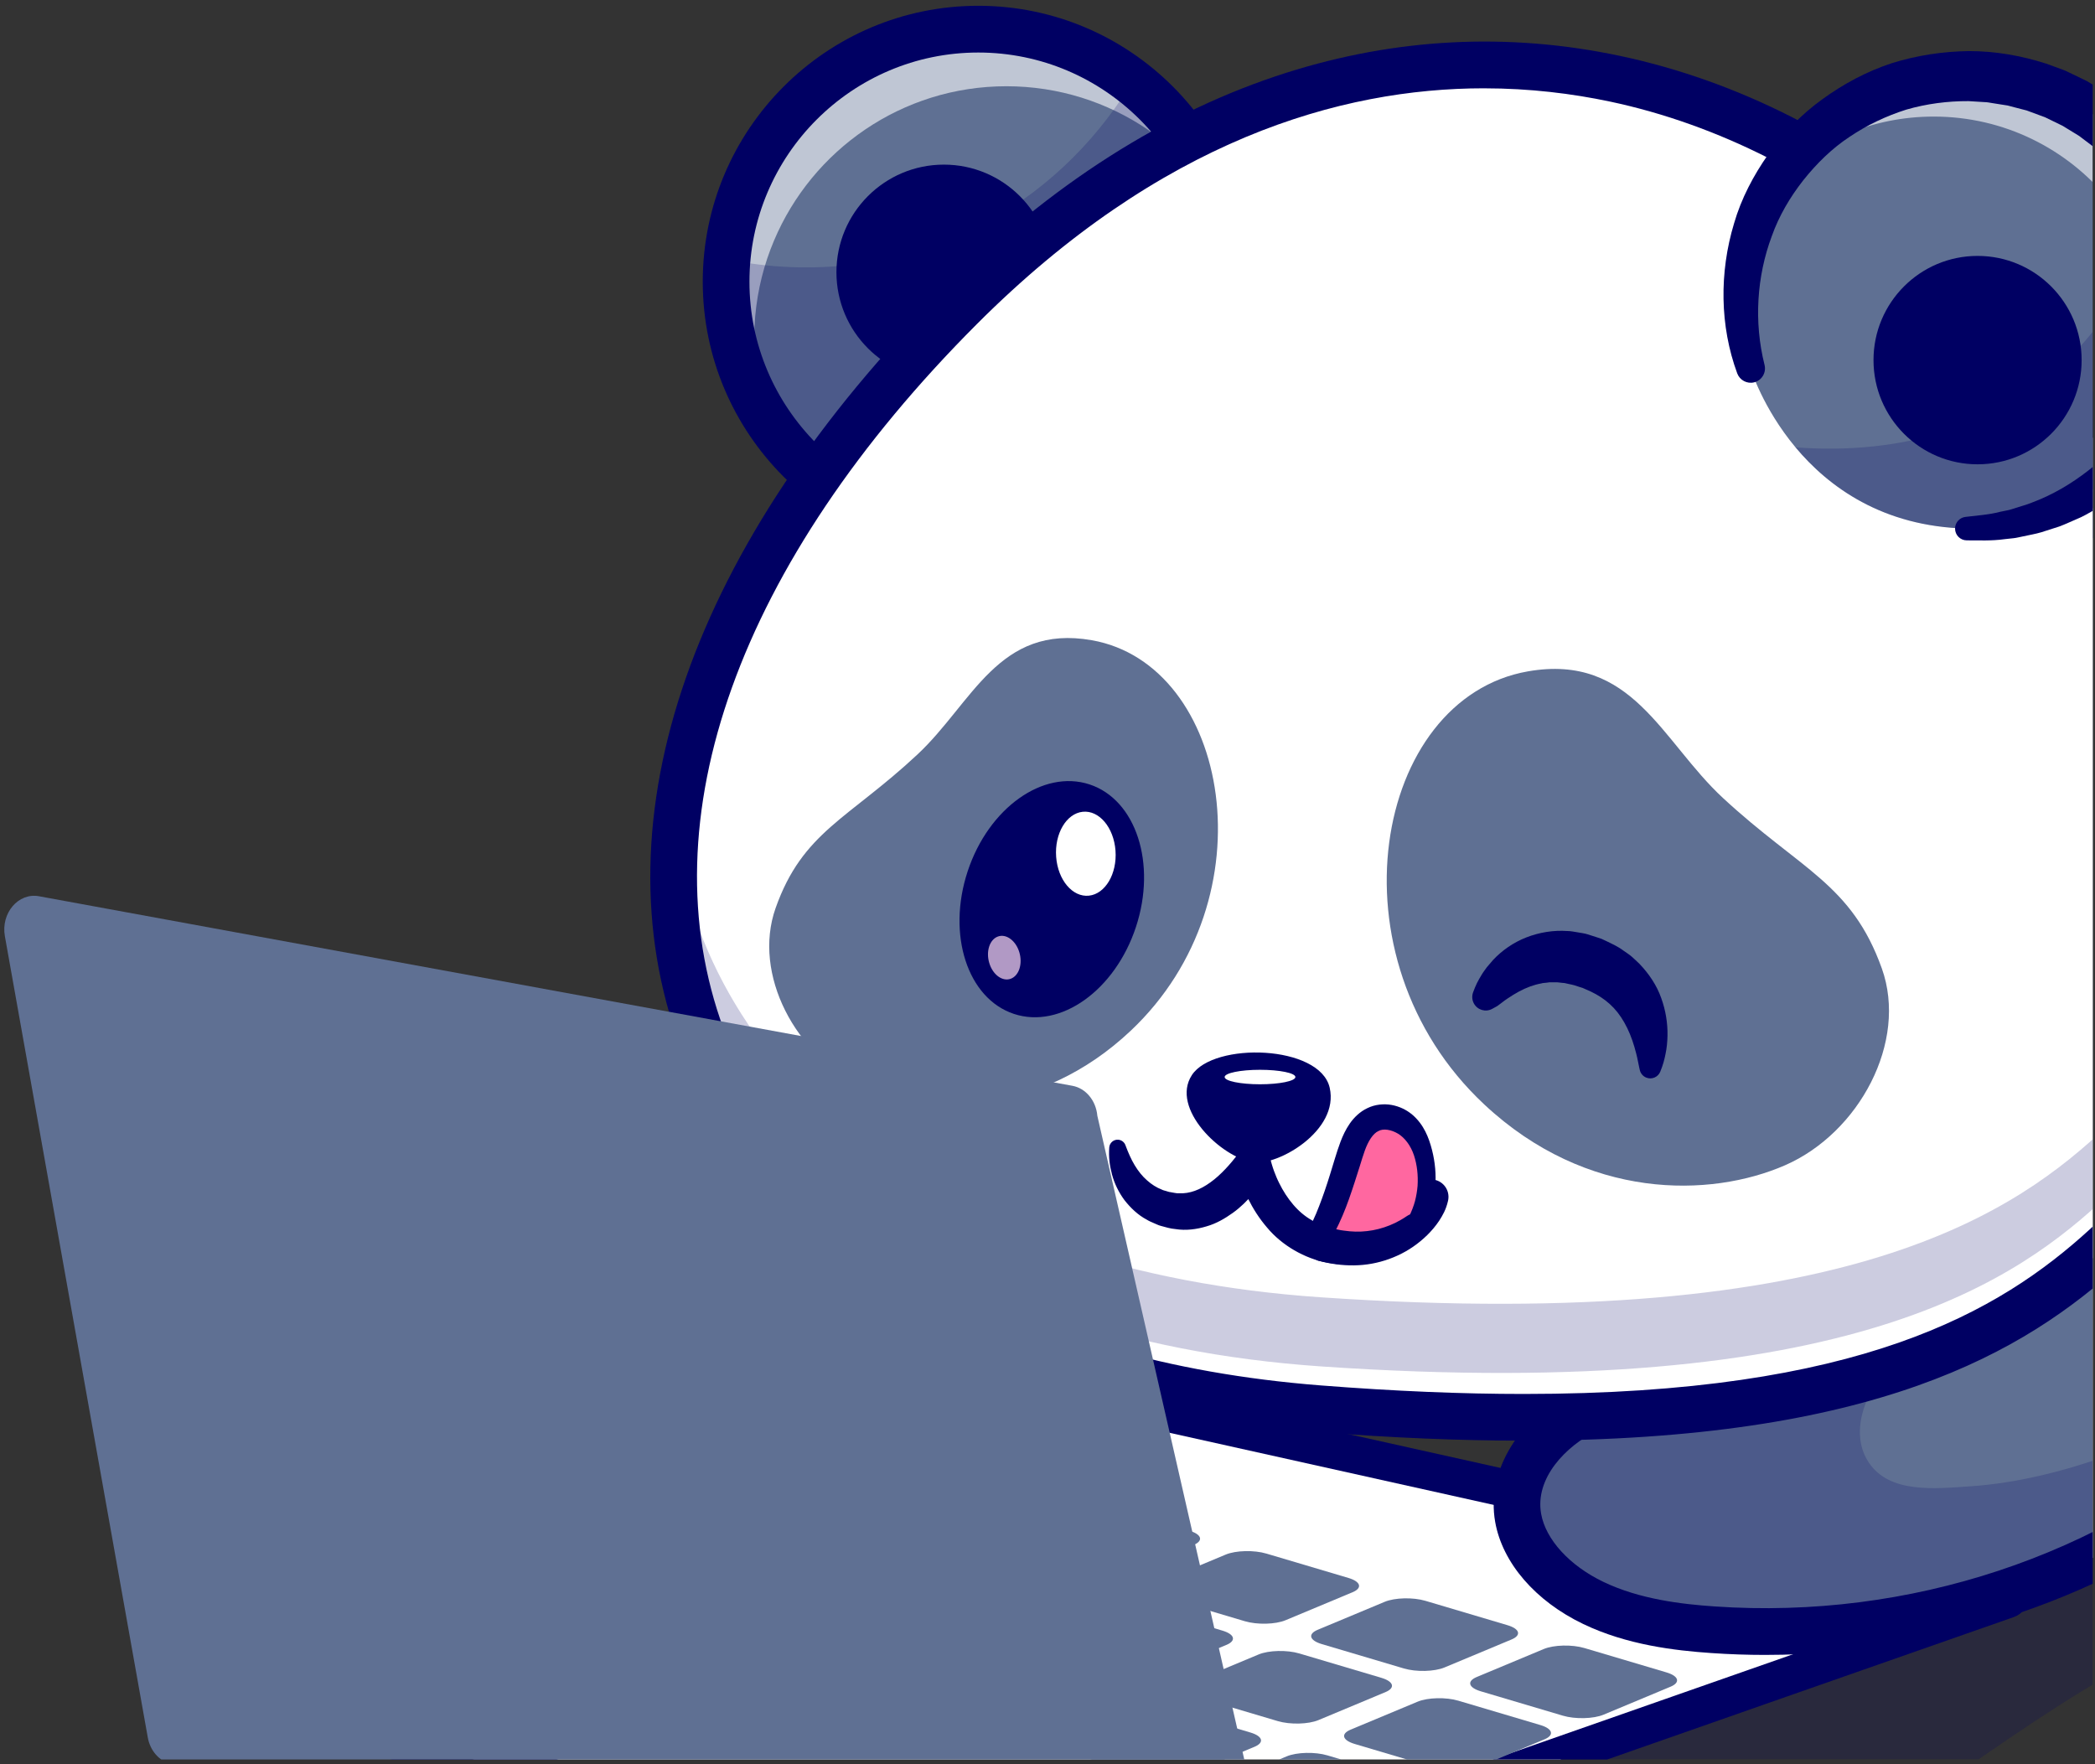 <svg width="285" height="240" viewBox="0 0 285 240" fill="none" xmlns="http://www.w3.org/2000/svg">
<rect x="0" y="0" width="285" height="240" fill="#333333" stroke="none"/>
<g clip-path="url(#clip0_2_1263)">
<g opacity="0.2">
<path d="M442.268 164.539C418.798 185.318 393.701 206.915 362.896 212.617C345.144 215.904 326.565 213.622 309.124 218.283C288.064 223.911 271.041 238.932 252.53 250.458C234.58 261.634 214.386 269.804 193.304 271.343C172.223 272.881 150.202 267.325 134.013 253.717C137.403 256.566 194.875 225.212 201.998 222.075C225.651 211.661 249.527 201.755 273.606 192.367C321.368 173.745 369.921 157.163 419.094 142.683C426.32 140.555 449.126 130.072 454.116 136.119C461.575 145.155 448.042 159.426 442.268 164.539Z" fill="#000063"/>
</g>
<path d="M271.33 217.699L153.659 260.82L21.794 229.062L143.091 187.54L271.33 217.699Z" fill="white"/>
<path d="M152.658 262.275C152.416 262.275 152.174 262.249 151.939 262.193L21.389 231.958C20.18 231.679 19.316 230.732 19.256 229.622C19.196 228.512 19.954 227.497 21.128 227.116L144.723 186.93C145.258 186.755 145.843 186.727 146.398 186.852L273.609 215.154C274.813 215.421 275.685 216.351 275.765 217.451C275.846 218.553 275.117 219.574 273.962 219.979L153.707 262.098C153.371 262.216 153.016 262.275 152.66 262.275H152.658ZM31.679 229.093L152.478 257.07L263.578 218.157L145.862 191.968L31.679 229.093Z" fill="#000063"/>
<path d="M161.43 185.181C160.12 185.442 134.169 209.798 103.012 206.904C83.5 205.099 75.102 194.925 74.284 184.639C73.966 180.769 74.737 176.873 76.395 173.417C77.626 170.826 79.356 168.473 81.499 166.549C88.532 160.23 97.304 162.654 103.194 165.604C107.131 167.576 109.791 169.778 109.791 169.778L110.14 169.397L125.508 152.656C125.508 152.656 162.738 184.912 161.428 185.182L161.43 185.181Z" fill="#5F7093"/>
<g opacity="0.2">
<path d="M161.43 185.181C160.12 185.442 134.169 209.798 103.012 206.904C83.5 205.099 75.102 194.925 74.284 184.639C73.966 180.769 74.737 176.873 76.395 173.417C76.991 178.146 80.213 182.653 84.754 184.306C91.343 186.715 99.377 183.098 102.377 176.756C104.259 172.781 103.655 169.125 103.196 165.604C107.132 167.576 109.792 169.778 109.792 169.778L110.141 169.397L125.509 152.656C125.509 152.656 162.739 184.912 161.43 185.182V185.181Z" fill="#000063"/>
</g>
<path d="M450.515 147.225C448.395 151.637 444.394 155.119 440.228 158.067C430.448 164.982 419.032 169.743 407.285 171.826C389.591 184.242 369.475 192.429 348.947 196.061C335.135 198.509 321.029 198.907 307.2 197.134C287.251 214.716 259.991 223.562 233.033 221.703C227.477 221.322 221.786 220.471 216.751 218.062C211.711 215.639 207.392 211.377 206.527 206.481C205.439 200.344 209.988 194.66 215.941 191.712C221.935 188.755 229.095 188 236.064 187.197C243.041 186.386 250.227 185.393 256.068 182.031C262.903 146.826 272.119 110.136 281.875 71.283C289.051 65.623 297.053 60.83 305.587 57.119C316.978 52.167 329.283 49.162 341.817 48.614C363.837 47.629 386.048 54.44 401.988 68.303C405.997 71.784 409.56 75.703 412.601 79.939C421.428 92.204 425.929 107.131 424.5 121.885C425.183 121.845 425.849 121.822 426.509 121.813C434.296 121.654 440.559 123.332 445.163 126.71C445.838 127.203 446.473 127.728 447.076 128.291C452.808 133.665 453.602 140.795 450.514 147.225H450.515Z" fill="white"/>
<path d="M348.946 196.062C336.46 198.272 323.742 198.812 311.2 197.58C309.866 197.453 308.533 197.302 307.199 197.135C287.25 214.718 259.99 223.563 233.032 221.704C227.475 221.323 221.784 220.472 216.75 218.064C211.709 215.64 207.391 211.379 206.526 206.482C205.438 200.345 209.987 194.662 215.94 191.713C221.934 188.757 229.094 188.002 236.063 187.199C243.04 186.388 250.225 185.394 256.067 182.032C256.194 181.38 256.321 180.729 256.455 180.077C263.242 145.469 272.299 109.422 281.874 71.284C289.049 65.624 297.051 60.832 305.586 57.12C333.544 72.635 385.086 129.42 348.944 196.061L348.946 196.062Z" fill="#5F7093"/>
<g opacity="0.2">
<path d="M447.078 128.291C446.474 127.727 445.839 127.202 445.165 126.71C441.654 133.672 434.706 140.988 421.956 133.677C423.713 129.825 424.404 122.819 424.501 121.886C425.93 107.134 421.43 92.206 412.602 79.941C413.095 81.626 413.586 83.24 413.761 84.472C414.333 88.422 414.674 92.405 414.785 96.395C415.198 111.711 412.093 127.212 404.838 140.764C398.734 152.177 379.219 172.044 348.389 176.857C343.516 177.617 339.329 173.343 339.853 168.432C341.301 154.873 337.545 143.179 337.545 143.179C332.973 158.999 326.687 171.2 322.362 178.466C319.66 180.482 292.893 200.488 268.119 202.189C263.108 202.533 257.093 203.168 254.259 199.009C251.655 195.187 253.481 189.773 256.648 186.403C259.824 183.032 264.087 180.91 267.524 177.819C265.985 179.201 259.094 179.933 256.458 180.077C256.323 180.729 256.197 181.38 256.07 182.032C250.227 185.394 243.043 186.388 236.066 187.199C229.095 188.002 221.936 188.757 215.943 191.713C209.989 194.662 205.441 200.345 206.529 206.482C207.393 211.379 211.712 215.639 216.753 218.064C221.786 220.472 227.478 221.323 233.035 221.704C259.993 223.565 287.253 214.718 307.202 197.135C321.03 198.908 335.136 198.511 348.948 196.062C369.476 192.43 389.592 184.242 407.286 171.827C419.035 169.745 430.45 164.983 440.229 158.068C444.397 155.12 448.398 151.638 450.516 147.227C453.605 140.797 452.811 133.666 447.079 128.293L447.078 128.291Z" fill="#000063"/>
</g>
<path d="M240.18 225.131C237.731 225.131 235.276 225.047 232.817 224.877C227.819 224.535 221.318 223.774 215.382 220.927C208.867 217.802 204.387 212.609 203.401 207.038C202.166 200.071 206.642 192.766 214.54 188.862C220.821 185.756 228.033 184.923 235.008 184.117L235.702 184.036C242.096 183.294 248.252 182.413 253.242 179.943C260.031 145.244 269.093 109.152 278.681 70.975L278.798 70.507C278.969 69.825 279.361 69.219 279.913 68.784C287.37 62.907 295.582 58.001 304.321 54.203C316.422 48.947 328.99 45.997 341.676 45.435C365.156 44.389 387.908 51.849 404.071 65.9C419.875 79.638 428.617 99.117 427.899 118.617C436.941 118.687 444.11 121.153 449.246 125.969C455.72 132.037 457.264 140.498 453.377 148.601C453.377 148.601 453.377 148.601 453.377 148.602C450.734 154.106 445.652 158.123 442.059 160.666C432.093 167.71 420.514 172.599 408.531 174.828C390.944 187.048 370.546 195.469 349.498 199.194C335.685 201.639 321.803 202.063 308.213 200.463C289.65 216.341 265.263 225.129 240.18 225.129V225.131ZM284.69 73.119C275.043 111.536 265.938 147.835 259.187 182.64C259.011 183.547 258.45 184.331 257.65 184.791C251.412 188.378 244.053 189.469 236.431 190.354L235.735 190.435C229.298 191.179 222.644 191.948 217.349 194.565C212.905 196.762 208.8 201.129 209.651 205.928C210.274 209.435 213.519 212.985 218.124 215.195C223.087 217.576 228.815 218.231 233.25 218.535C259.698 220.355 285.88 211.684 305.098 194.75C305.784 194.147 306.701 193.866 307.6 193.982C321.005 195.703 334.729 195.351 348.391 192.933C368.762 189.328 388.495 181.128 405.458 169.22C405.837 168.953 406.271 168.773 406.728 168.692C418.044 166.688 428.994 162.116 438.393 155.473C441.407 153.34 445.648 150.02 447.652 145.848C450.315 140.296 449.313 134.743 444.906 130.611C440.427 126.412 433.623 124.545 424.682 125.056C423.747 125.115 422.854 124.755 422.211 124.086C421.569 123.418 421.25 122.501 421.339 121.576C423.138 102.949 415.125 83.931 399.905 70.701C384.959 57.708 363.839 50.812 341.955 51.787C330.045 52.315 318.233 55.091 306.846 60.035C298.938 63.473 291.488 67.871 284.686 73.119H284.69Z" fill="#000063"/>
<path d="M108.215 210.326C106.369 210.326 104.536 210.242 102.714 210.073C86.977 208.614 75.87 201.478 72.242 190.495C69.21 181.313 72.078 170.738 79.379 164.179C90.209 154.453 103.873 161.806 109.38 165.529L123.168 150.501C124.331 149.235 126.285 149.123 127.585 150.248C127.675 150.326 136.761 158.2 145.695 166.108C150.951 170.76 155.131 174.517 158.117 177.272C164.047 182.746 165.116 183.731 164.533 185.957C164.293 186.873 163.643 187.637 162.806 188.043C162.535 188.23 161.915 188.706 161.361 189.131C143.001 203.213 125.149 210.325 108.215 210.326ZM91.929 165.794C89.05 165.794 86.16 166.632 83.619 168.913C78.169 173.808 76.019 181.678 78.271 188.498C81.111 197.094 89.999 202.509 103.3 203.74C119.981 205.286 137.956 198.871 156.726 184.671C151.643 179.797 138.397 168.058 125.758 157.076L112.135 171.926C110.991 173.173 109.073 173.303 107.77 172.223C107.666 172.138 99.847 165.794 91.929 165.794ZM162.063 188.293C162.063 188.293 162.062 188.293 162.06 188.293C162.06 188.293 162.062 188.293 162.063 188.293Z" fill="#000063"/>
<path d="M167.391 38.322C167.391 57.287 152.03 72.668 133.083 72.668C114.135 72.668 98.774 57.287 98.774 38.322C98.774 37.297 98.822 36.279 98.91 35.277C99.227 31.653 100.109 28.187 101.466 24.975C106.666 12.632 118.867 3.967 133.084 3.967C140.22 3.967 146.857 6.152 152.342 9.889C154.128 11.097 155.796 12.48 157.312 13.998C163.544 20.214 167.394 28.814 167.394 38.32L167.391 38.322Z" fill="#5F7093"/>
<g opacity="0.6">
<path d="M102.6 46.086C102.6 45.061 102.648 44.043 102.736 43.042C103.053 39.418 103.934 35.951 105.292 32.74C110.492 20.396 122.693 11.732 136.91 11.732C144.046 11.732 150.683 13.917 156.168 17.653C157.954 18.862 159.622 20.244 161.138 21.762C162.775 23.394 164.24 25.195 165.521 27.128C163.802 22.128 160.971 17.649 157.309 13.996C155.793 12.478 154.127 11.095 152.34 9.887C146.854 6.151 140.217 3.966 133.082 3.966C118.864 3.966 106.663 12.629 101.463 24.974C100.106 28.186 99.225 31.651 98.907 35.276C98.82 36.278 98.772 37.295 98.772 38.32C98.772 45.326 100.872 51.838 104.471 57.271C103.264 53.763 102.6 50.003 102.6 46.086Z" fill="white"/>
</g>
<path d="M133.083 75.85C112.416 75.85 95.601 59.013 95.601 38.318C95.601 17.622 112.416 0.787 133.083 0.787C153.75 0.787 170.565 17.623 170.565 38.318C170.565 59.012 153.75 75.85 133.083 75.85ZM133.083 7.146C115.917 7.146 101.952 21.129 101.952 38.318C101.952 55.506 115.918 69.489 133.083 69.489C150.247 69.489 164.214 55.506 164.214 38.318C164.214 21.129 150.247 7.146 133.083 7.146Z" fill="#000063"/>
<path d="M128.403 51.667C136.476 51.667 143.02 45.114 143.02 37.031C143.02 28.948 136.476 22.395 128.403 22.395C120.331 22.395 113.787 28.948 113.787 37.031C113.787 45.114 120.331 51.667 128.403 51.667Z" fill="#000063"/>
<g opacity="0.2">
<path d="M167.391 38.322C167.391 57.287 152.03 72.668 133.083 72.668C114.135 72.668 98.774 57.287 98.774 38.322C98.774 37.297 98.822 36.279 98.91 35.277C110.349 37.654 122.589 36.176 133.005 30.882C141.483 26.582 148.65 19.825 153.652 11.734C154.913 12.426 156.137 13.181 157.311 13.999C163.542 20.215 167.393 28.816 167.393 38.322H167.391Z" fill="#000063"/>
</g>
<path d="M286.504 169.521C274.486 180.514 251.878 197.317 179.386 191.634C91.217 184.711 59.718 112.855 130.629 41.851C172.242 0.177 217.744 2.745 250.227 23.26C268.469 34.785 282.607 51.97 289.647 70.157C291.092 73.893 292.402 77.501 293.569 80.999C310.16 130.384 300.658 156.565 286.504 169.521Z" fill="white"/>
<g opacity="0.2">
<path d="M179.745 185.887C252.287 190.854 274.728 173.829 286.636 162.712C295.002 154.902 301.661 142.387 302.05 123.115C301.987 121.548 301.887 119.943 301.745 118.295C300.475 134.994 294.227 146.13 286.543 153.303C274.637 164.42 252.196 181.446 179.652 176.479C128.344 172.96 95.991 147.298 91.693 112.338C91.537 113.946 91.443 115.538 91.395 117.117C93.307 154.424 126.2 182.216 179.746 185.887H179.745Z" fill="#000063"/>
</g>
<path d="M207.19 195.983C198.739 195.983 189.426 195.611 179.139 194.804C157.136 193.077 138.284 187.459 123.104 178.107C108.395 169.047 97.811 156.631 92.492 142.202C81.087 111.261 94.17 73.866 128.384 39.607C142.85 25.12 158.535 15.124 175.005 9.894C189.906 5.162 205.147 4.386 220.304 7.587C236.413 10.989 251.866 18.854 264.991 30.332C277.498 41.267 287.046 54.643 292.606 69.011C316.038 129.582 303.384 158.377 288.643 171.867C275.311 184.071 255.05 195.983 207.19 195.983ZM201.887 12.012C182.354 12.012 157.907 19.034 132.875 44.104C100.488 76.533 87.94 111.487 98.45 140.002C108.603 167.547 138.194 185.212 179.635 188.466C189.805 189.264 198.984 189.631 207.277 189.631C252.903 189.631 271.935 178.546 284.359 167.174C292.566 159.663 297.419 149.004 298.785 135.49C300.534 118.18 296.462 96.587 286.683 71.31C275.796 43.171 248.594 20.063 218.993 13.812C213.89 12.735 208.139 12.014 201.887 12.014V12.012Z" fill="#000063"/>
<path d="M207.846 91.332C222.068 88.845 226.019 100.809 234.406 108.572C244.967 118.347 251.882 120.221 256.002 131.747C259.568 141.721 252.911 154.118 242.838 158.518C232.702 162.943 215.9 163.317 201.923 150.253C180.449 130.185 186.913 94.994 207.848 91.332H207.846Z" fill="#5F7093"/>
<path d="M148.534 87.096C135.829 84.853 132.299 95.64 124.806 102.638C115.371 111.451 109.193 113.139 105.512 123.53C102.327 132.522 108.273 143.698 117.273 147.664C126.329 151.653 141.338 151.99 153.827 140.213C173.011 122.122 167.237 90.398 148.534 87.096Z" fill="#5F7093"/>
<path d="M170.504 158.118C173.806 158.619 182.22 153.826 180.889 147.973C179.557 142.121 165.091 141.721 162.14 146.254C159.188 150.786 166.11 157.452 170.504 158.118Z" fill="#000063"/>
<path d="M196.978 163.394C196.708 164.566 196.256 165.333 195.776 166.078C195.288 166.811 194.739 167.44 194.155 168.024C192.967 169.18 191.607 170.128 190.111 170.805C188.622 171.487 187.017 171.923 185.4 172.073C183.781 172.223 182.164 172.11 180.619 171.799C177.484 171.204 174.383 169.434 172.342 166.961C171.298 165.745 170.452 164.412 169.769 163.024C169.42 162.332 169.132 161.618 168.861 160.896C168.736 160.529 168.606 160.169 168.498 159.791C168.381 159.404 168.29 159.067 168.183 158.578V158.573L172.559 159.282C172.375 159.639 172.239 159.874 172.076 160.155C171.915 160.417 171.753 160.681 171.578 160.932C171.238 161.443 170.864 161.927 170.466 162.399C169.667 163.339 168.776 164.234 167.714 164.994C166.655 165.747 165.489 166.448 164.125 166.833C162.792 167.239 161.314 167.429 159.905 167.2C159.176 167.144 158.554 166.93 157.903 166.761C157.58 166.682 157.268 166.51 156.954 166.384C156.643 166.239 156.323 166.128 156.031 165.934C154.805 165.294 153.784 164.304 152.966 163.257C152.168 162.179 151.606 160.992 151.278 159.788C150.953 158.563 150.806 157.405 150.901 156.095C150.946 155.468 151.492 154.998 152.118 155.043C152.573 155.076 152.947 155.375 153.099 155.776L153.162 155.945C153.478 156.787 153.89 157.744 154.367 158.526C154.852 159.325 155.409 160.026 156.039 160.57C156.659 161.125 157.327 161.553 158.065 161.836C158.233 161.932 158.442 161.961 158.63 162.023C158.827 162.068 158.996 162.16 159.21 162.173C159.612 162.232 160.028 162.356 160.387 162.33C161.849 162.408 163.274 161.853 164.679 160.833C165.376 160.335 166.05 159.717 166.688 159.043C167.012 158.712 167.316 158.351 167.62 157.994C167.777 157.818 167.91 157.627 168.06 157.449L168.443 156.95L168.75 156.553C169.519 155.553 170.953 155.368 171.952 156.139C172.45 156.524 172.747 157.081 172.822 157.66C172.863 157.841 172.943 158.168 173.029 158.437C173.108 158.719 173.212 159.003 173.308 159.285C173.52 159.845 173.744 160.406 174.014 160.937C174.541 162.008 175.18 163.002 175.921 163.867C176.659 164.738 177.51 165.463 178.456 165.997L178.805 166.208L179.185 166.378C179.439 166.481 179.69 166.633 179.943 166.704C180.2 166.784 180.437 166.881 180.709 166.956L181.562 167.161C183.839 167.628 186.139 167.44 188.138 166.506C189.142 166.056 190.056 165.408 190.834 164.656C191.218 164.271 191.574 163.861 191.843 163.452C192.116 163.058 192.321 162.593 192.35 162.421C192.569 161.131 193.789 160.263 195.078 160.481C196.366 160.699 197.233 161.923 197.016 163.212C197.009 163.256 197.001 163.298 196.99 163.341L196.978 163.395V163.394Z" fill="#000063"/>
<path d="M223.008 145.27C222.879 144.697 222.763 143.988 222.599 143.368C222.438 142.732 222.262 142.116 222.055 141.527C221.646 140.347 221.129 139.285 220.521 138.375C219.306 136.546 217.698 135.395 215.666 134.558L215.296 134.394L214.903 134.273L214.123 134.02C213.863 133.935 213.614 133.916 213.359 133.85C213.108 133.806 212.849 133.706 212.606 133.714C212.359 133.694 212.112 133.664 211.864 133.631C211.616 133.61 211.379 133.649 211.132 133.633C211.01 133.635 210.884 133.62 210.762 133.632L210.4 133.683C210.158 133.72 209.902 133.706 209.662 133.786C208.674 133.961 207.659 134.338 206.631 134.888C206.121 135.169 205.606 135.479 205.095 135.828C204.836 136.001 204.582 136.182 204.338 136.375C204.085 136.544 203.825 136.787 203.626 136.896L202.998 137.241C202.112 137.729 200.998 137.405 200.509 136.518C200.247 136.041 200.222 135.49 200.39 135.013C200.571 134.508 200.727 134.16 200.914 133.755C201.106 133.373 201.317 133.003 201.541 132.637C201.755 132.262 202.025 131.932 202.273 131.574C202.547 131.24 202.831 130.91 203.124 130.581C204.327 129.302 205.864 128.216 207.63 127.527C209.386 126.838 211.348 126.516 213.225 126.655C213.707 126.654 214.149 126.764 214.609 126.829C215.059 126.916 215.535 126.962 215.962 127.099L217.243 127.51L217.88 127.723C218.087 127.812 218.288 127.913 218.492 128.009C219.302 128.405 220.122 128.763 220.869 129.333C221.244 129.604 221.638 129.838 221.988 130.148C222.34 130.457 222.678 130.784 223.016 131.106C224.309 132.45 225.386 134.047 225.985 135.76C226.604 137.463 226.876 139.213 226.843 140.896C226.823 141.739 226.749 142.567 226.576 143.376C226.418 144.201 226.208 144.938 225.858 145.792C225.55 146.541 224.695 146.899 223.946 146.591C223.489 146.403 223.177 146.01 223.075 145.563L223.009 145.266L223.008 145.27Z" fill="#000063"/>
<path d="M192.919 165.899C190.596 168.468 186.098 170.907 179.991 169.214C179.612 169.109 179.252 168.991 178.903 168.847C179.133 168.524 179.363 168.213 179.505 167.958C180.12 166.869 180.642 165.725 181.108 164.561C182.096 162.117 182.822 159.585 183.617 157.071C184.232 155.117 185.102 152.947 187.009 152.193C188.526 151.59 190.333 152.132 191.539 153.244C192.737 154.351 193.409 155.931 193.769 157.53C194.39 160.311 194.08 163.316 192.918 165.897L192.919 165.899Z" fill="#FF67A0"/>
<path d="M194.007 166.612C193.77 166.965 193.436 167.399 193.232 167.635C193.003 167.914 192.754 168.173 192.498 168.431C191.98 168.935 191.417 169.399 190.811 169.809C189.598 170.626 188.227 171.237 186.786 171.605C185.345 171.968 183.843 172.093 182.375 171.99C182.004 171.977 181.643 171.927 181.281 171.875C180.917 171.829 180.555 171.777 180.202 171.694L179.668 171.581C179.493 171.539 179.31 171.522 179.126 171.422C178.77 171.239 178.445 170.948 178.287 170.352V170.347L177.583 167.909C177.755 167.626 177.933 167.369 178.107 167.074C178.274 166.752 178.437 166.434 178.591 166.106C178.902 165.449 179.185 164.774 179.451 164.08C179.99 162.693 180.471 161.274 180.924 159.81L181.602 157.594C181.83 156.859 182.063 156.104 182.372 155.288C182.683 154.485 183.06 153.655 183.624 152.843C184.185 152.038 184.985 151.231 186.024 150.746C187.054 150.237 188.274 150.126 189.319 150.316C190.379 150.511 191.33 150.972 192.117 151.63C193.709 152.982 194.386 154.792 194.809 156.441C195.233 158.108 195.389 159.81 195.243 161.496C195.186 162.339 195.059 163.178 194.861 164.001C194.766 164.413 194.658 164.824 194.53 165.23C194.468 165.433 194.393 165.633 194.324 165.834C194.241 166.067 194.119 166.359 194.004 166.614L194.007 166.612ZM191.831 165.186C191.866 165.083 191.901 165.02 191.963 164.893C192.027 164.731 192.101 164.571 192.161 164.407C192.283 164.078 192.402 163.746 192.491 163.405C192.667 162.723 192.786 162.023 192.845 161.318C192.933 159.91 192.786 158.474 192.351 157.16C191.919 155.851 191.09 154.757 190.182 154.221C189.266 153.677 188.198 153.483 187.521 153.863C186.789 154.191 186.128 155.227 185.663 156.532C185.426 157.17 185.218 157.904 184.981 158.648L184.27 160.876C183.781 162.368 183.271 163.893 182.635 165.377C182.317 166.121 181.974 166.866 181.593 167.599C181.403 167.965 181.205 168.333 180.994 168.688C180.759 169.051 180.481 169.424 180.225 169.788L179.522 167.35L179.524 167.347C179.968 166.954 180.243 166.865 180.488 166.885C180.715 166.936 181 167.022 181.253 167.091C181.513 167.173 181.775 167.225 182.038 167.276C182.301 167.332 182.564 167.387 182.828 167.411C183.881 167.565 184.939 167.599 185.986 167.473C187.034 167.356 188.072 167.088 189.078 166.68C189.583 166.477 190.077 166.236 190.556 165.955C190.797 165.816 191.038 165.674 191.265 165.512C191.541 165.33 191.626 165.288 191.834 165.188L191.831 165.186Z" fill="#000063"/>
<path d="M298.301 41.12C298.301 45.555 297.363 49.791 295.682 53.638C290.903 64.52 280.107 72.19 267.565 71.904C256.086 71.642 248.735 66.212 244.258 60.855C239.797 55.506 238.185 50.22 238.185 50.22C237.296 47.343 236.82 44.29 236.82 41.118C236.82 35.021 238.59 29.331 241.654 24.545C241.654 24.545 241.654 24.537 241.662 24.529C247.131 15.991 256.689 10.341 267.565 10.341C277.171 10.341 285.751 14.753 291.396 21.676C295.706 26.978 298.302 33.741 298.302 41.118L298.301 41.12Z" fill="#5F7093"/>
<g opacity="0.6">
<path d="M298.301 41.12C298.301 45.555 297.363 49.791 295.682 53.638C294.237 56.42 292.38 58.956 290.204 61.158C292.491 56.81 293.792 51.857 293.792 46.636C293.792 39.259 291.196 32.495 286.886 27.194C281.242 20.27 272.661 15.858 263.055 15.858C254.735 15.858 247.186 19.165 241.661 24.53C247.13 15.993 256.688 10.342 267.564 10.342C277.169 10.342 285.75 14.754 291.395 21.677C295.705 26.98 298.301 33.743 298.301 41.12Z" fill="white"/>
</g>
<path d="M269.025 63.163C276.844 63.163 283.182 56.817 283.182 48.988C283.182 41.159 276.844 34.813 269.025 34.813C261.206 34.813 254.868 41.159 254.868 48.988C254.868 56.817 261.206 63.163 269.025 63.163Z" fill="#000063"/>
<path d="M267.561 70.298C269.08 70.113 270.593 70.021 272.061 69.632L273.167 69.406C273.536 69.335 273.888 69.191 274.249 69.087C274.962 68.846 275.691 68.671 276.382 68.385C279.19 67.344 281.776 65.813 284.099 64.001L284.961 63.307C285.249 63.079 285.541 62.854 285.794 62.584L287.373 61.044L288.797 59.367L289.153 58.949L289.465 58.497L290.089 57.595L290.716 56.699L291.256 55.748C291.601 55.107 292.023 54.508 292.285 53.828C292.577 53.162 292.889 52.507 293.169 51.839L293.86 49.78C294.647 46.997 295.081 44.128 295.074 41.243C294.993 38.359 294.513 35.513 293.644 32.788C291.824 27.376 288.36 22.502 283.729 19.163L282.877 18.518C282.581 18.319 282.27 18.146 281.968 17.957L281.057 17.4L280.601 17.119C280.445 17.034 280.281 16.963 280.122 16.885L278.201 15.95L276.198 15.212L275.697 15.025L275.18 14.893L274.147 14.625L273.113 14.353L272.058 14.188L271.003 14.021C270.652 13.961 270.302 13.892 269.943 13.889L267.804 13.757C264.944 13.743 262.089 14.116 259.336 14.909C256.607 15.774 253.99 17.007 251.602 18.622C249.188 20.209 247.108 22.273 245.303 24.538C243.515 26.818 242.011 29.365 241.03 32.126C238.984 37.604 238.579 43.8 240.046 49.646C240.307 50.69 239.675 51.75 238.631 52.012C237.66 52.256 236.672 51.713 236.33 50.795C233.956 44.354 233.876 37.08 235.899 30.387C236.873 27.018 238.535 23.867 240.552 20.994C242.579 18.12 245.067 15.541 247.943 13.476C250.804 11.4 253.97 9.707 257.356 8.595C260.755 7.532 264.304 6.994 267.863 6.951C271.426 6.946 274.984 7.569 278.38 8.664L280.895 9.586L283.312 10.744C283.512 10.842 283.715 10.934 283.911 11.04L284.484 11.385L285.63 12.078C286.009 12.312 286.397 12.536 286.768 12.783L287.844 13.581C289.312 14.603 290.613 15.834 291.897 17.072L293.685 19.064C294.269 19.739 294.765 20.485 295.304 21.195C297.347 24.116 298.985 27.331 300.052 30.739C301.07 34.163 301.535 37.723 301.522 41.269C301.43 44.816 300.805 48.343 299.65 51.683L298.685 54.151C298.31 54.948 297.897 55.728 297.5 56.514C297.132 57.316 296.604 58.027 296.148 58.776L295.438 59.885C295.177 60.237 294.902 60.58 294.631 60.923L293.812 61.952L293.403 62.465L292.949 62.939C292.341 63.568 291.742 64.204 291.126 64.82L289.142 66.523C288.822 66.818 288.462 67.064 288.106 67.314L287.04 68.064C286.682 68.308 286.336 68.573 285.961 68.789L284.825 69.425C284.066 69.842 283.33 70.295 282.521 70.612C281.724 70.949 280.949 71.325 280.14 71.623L277.682 72.411C276.861 72.657 276.006 72.786 275.174 72.976C274.754 73.055 274.342 73.172 273.917 73.215L272.643 73.353C270.951 73.59 269.245 73.508 267.561 73.509C266.678 73.509 265.963 72.794 265.963 71.91C265.963 71.093 266.576 70.417 267.366 70.321L267.562 70.298H267.561Z" fill="#000063"/>
<path d="M109.696 187.732C106.783 190.482 102.901 192.031 98.94 192.675C92.748 193.685 79.031 192.579 77.856 186.944C77.222 183.883 76.324 183.82 75.411 180.474C75.133 177.041 74.816 176.865 75.911 174.457C76.046 174.147 76.205 173.804 76.395 173.415C77.625 170.824 79.356 168.472 81.499 166.548C88.532 160.229 97.303 162.653 103.194 165.603C107.131 167.574 109.791 169.776 109.791 169.776L110.14 169.395C112.084 171.566 113.537 174.077 113.903 176.938C113.926 177.137 113.951 177.343 113.959 177.542C114.228 181.325 112.459 185.118 109.696 187.732Z" fill="#5F7093"/>
<g opacity="0.6">
<path d="M113.959 177.541C108.164 173.423 100.884 171.293 93.717 171.198C87.636 171.119 81.643 172.367 75.912 174.458C76.048 174.148 76.206 173.806 76.397 173.417C77.627 170.826 79.358 168.473 81.5 166.549C88.534 160.23 97.305 162.654 103.195 165.604C107.132 167.576 109.792 169.778 109.792 169.778L110.141 169.397C112.086 171.567 113.539 174.078 113.904 176.939C113.927 177.138 113.952 177.345 113.96 177.543L113.959 177.541Z" fill="white"/>
</g>
<g opacity="0.2">
<path d="M109.697 187.732C106.783 190.482 102.901 192.031 98.94 192.675C92.748 193.685 85.96 193.24 80.476 190.179C78.26 188.947 76.278 186.578 74.284 184.639C73.966 180.769 74.737 176.873 76.395 173.417C76.991 178.146 80.213 182.653 84.754 184.306C91.343 186.715 99.377 183.098 102.377 176.756C104.259 172.781 103.655 169.125 103.196 165.604C107.132 167.576 109.792 169.778 109.792 169.778L110.141 169.397C112.086 171.567 113.539 174.078 113.904 176.939C114.412 180.921 112.603 184.983 109.697 187.733V187.732Z" fill="#000063"/>
</g>
<path d="M85.517 189.887C87.163 190.583 88.924 190.943 90.712 191.091C92.499 191.242 94.308 191.18 96.083 190.95C99.617 190.484 103.089 189.363 105.769 187.538C107.112 186.638 108.198 185.542 108.956 184.346L109.216 183.887C109.305 183.729 109.396 183.532 109.486 183.358C109.671 182.999 109.818 182.632 109.963 182.27C110.266 181.548 110.481 180.818 110.637 180.088C110.949 178.626 110.968 177.134 110.665 175.562C110.508 174.783 110.289 173.974 109.981 173.173C109.818 172.778 109.661 172.364 109.469 171.967L109.178 171.37C109.088 171.179 108.955 170.961 108.903 170.813L108.743 170.357C108.497 169.653 108.866 168.881 109.569 168.635C109.952 168.501 110.362 168.551 110.689 168.739C111.005 168.921 111.218 169.055 111.466 169.225C111.708 169.386 111.932 169.558 112.151 169.74C112.589 170.104 113.018 170.487 113.397 170.919C114.174 171.766 114.862 172.727 115.393 173.8C116.475 175.929 116.947 178.485 116.69 180.936C116.577 182.163 116.287 183.357 115.888 184.48C115.686 185.041 115.457 185.592 115.2 186.115C115.067 186.381 114.957 186.636 114.802 186.908L114.318 187.729C113.631 188.792 112.823 189.75 111.941 190.59C111.055 191.432 110.085 192.124 109.095 192.745C107.097 193.96 104.97 194.771 102.823 195.289C100.674 195.81 98.493 196.031 96.325 195.996C94.159 195.952 92 195.65 89.916 195.019C88.875 194.711 87.856 194.295 86.882 193.788C85.907 193.288 84.976 192.675 84.151 191.934C83.641 191.476 83.598 190.69 84.055 190.179C84.418 189.773 84.987 189.662 85.46 189.862L85.515 189.885L85.517 189.887Z" fill="#000063"/>
<path d="M71.116 184.898C70.843 182.455 70.937 179.967 71.409 177.552C71.893 175.139 72.725 172.794 73.877 170.61C75.056 168.443 76.522 166.414 78.296 164.663C80.031 162.883 82.286 161.331 84.741 160.347C87.208 159.355 89.876 158.947 92.413 159.052C94.96 159.138 97.383 159.666 99.653 160.417C101.927 161.173 104.043 162.197 106.049 163.343C107.052 163.919 108.026 164.534 108.977 165.185C109.452 165.511 109.921 165.845 110.386 166.193C110.867 166.554 111.281 166.874 111.819 167.326L111.891 167.387C111.989 167.469 112.086 167.567 112.165 167.661C112.364 167.896 112.458 168.025 112.591 168.199L112.942 168.685C113.171 169.009 113.382 169.334 113.588 169.662C113.999 170.321 114.376 170.998 114.717 171.7C115.39 173.105 115.939 174.606 116.251 176.213C116.567 177.811 116.626 179.53 116.34 181.214C116.038 182.898 115.378 184.521 114.45 185.889C113.529 187.264 112.385 188.393 111.177 189.321C109.972 190.205 108.702 190.956 107.379 191.572C104.725 192.783 101.882 193.453 99.073 193.493C98.609 193.5 98.229 193.129 98.222 192.664C98.216 192.29 98.456 191.969 98.792 191.856L98.807 191.852C101.283 191.02 103.59 189.914 105.579 188.439C106.582 187.723 107.505 186.91 108.327 186.04C109.142 185.215 109.81 184.316 110.256 183.381C110.7 182.443 110.947 181.488 111.014 180.515C111.047 179.536 110.946 178.535 110.631 177.526C110.34 176.517 109.888 175.505 109.319 174.535C109.04 174.048 108.733 173.569 108.404 173.11C108.238 172.881 108.07 172.653 107.896 172.44L107.637 172.126C107.561 172.037 107.446 171.907 107.424 171.887L107.769 172.222C107.479 172.003 107.038 171.686 106.652 171.424C106.251 171.152 105.839 170.885 105.423 170.627C104.59 170.11 103.736 169.624 102.867 169.177C101.135 168.279 99.341 167.55 97.553 167.004C95.766 166.46 93.966 166.134 92.248 166.122C90.526 166.11 88.899 166.392 87.405 166.986C85.903 167.6 84.575 168.516 83.308 169.764C82.019 170.985 80.944 172.441 80.047 173.996C79.142 175.551 78.494 177.256 78.036 179.003C77.606 180.758 77.409 182.57 77.449 184.384V184.471C77.49 186.227 76.101 187.682 74.347 187.722C72.694 187.759 71.305 186.511 71.119 184.897L71.116 184.898Z" fill="#000063"/>
<g opacity="0.2">
<path d="M298.301 41.12C298.301 58.121 284.536 72.294 267.564 71.905C256.085 71.643 248.734 66.213 244.257 60.856C251.457 61.404 258.728 60.721 265.547 58.408C275.7 54.958 284.749 47.654 289.107 37.845C291.52 32.4 292.147 26.972 291.393 21.677C295.704 26.98 298.299 33.743 298.299 41.12H298.301Z" fill="#000063"/>
</g>
<path d="M154.531 126.106C157.373 117.486 154.552 108.803 148.23 106.713C141.908 104.623 134.478 109.917 131.636 118.538C128.794 127.158 131.615 135.841 137.937 137.931C144.259 140.021 151.689 134.727 154.531 126.106Z" fill="#000063"/>
<path d="M147.292 110.432C145.063 110.666 143.444 113.41 143.677 116.563C143.909 119.714 145.904 122.079 148.135 121.845C150.364 121.611 151.982 118.866 151.75 115.714C151.517 112.562 149.522 110.197 147.293 110.432H147.292Z" fill="white"/>
<path d="M135.758 127.401C134.629 127.806 134.101 129.422 134.58 131.01C135.057 132.598 136.36 133.557 137.489 133.151C138.618 132.746 139.146 131.13 138.667 129.542C138.189 127.954 136.887 126.995 135.758 127.401Z" fill="#B199C5"/>
<path d="M171.41 147.502C174.068 147.502 176.223 147.061 176.223 146.517C176.223 145.973 174.068 145.532 171.41 145.532C168.752 145.532 166.598 145.973 166.598 146.517C166.598 147.061 168.752 147.502 171.41 147.502Z" fill="white"/>
<path d="M104.45 201.274L93.293 197.961C91.61 197.461 91.359 196.59 92.735 196.015L101.851 192.209C103.226 191.635 105.706 191.575 107.39 192.075L118.547 195.388C120.23 195.888 120.48 196.759 119.105 197.334L109.989 201.14C108.614 201.714 106.133 201.774 104.45 201.274Z" fill="#5F7093"/>
<path d="M126.081 207.697L114.924 204.384C113.24 203.884 112.99 203.013 114.365 202.439L123.481 198.632C124.856 198.058 127.337 197.998 129.02 198.498L140.178 201.811C141.861 202.311 142.111 203.183 140.736 203.757L131.62 207.563C130.245 208.137 127.764 208.197 126.081 207.697Z" fill="#5F7093"/>
<path d="M147.712 214.122L136.554 210.809C134.871 210.309 134.621 209.437 135.996 208.863L145.112 205.057C146.487 204.483 148.968 204.423 150.651 204.923L161.808 208.236C163.492 208.736 163.742 209.607 162.367 210.181L153.251 213.988C151.876 214.562 149.395 214.622 147.712 214.122Z" fill="#5F7093"/>
<path d="M169.342 220.546L158.185 217.233C156.502 216.733 156.252 215.862 157.627 215.288L166.743 211.481C168.118 210.907 170.599 210.847 172.282 211.347L183.439 214.66C185.122 215.16 185.373 216.032 183.997 216.606L174.882 220.412C173.506 220.986 171.026 221.046 169.342 220.546Z" fill="#5F7093"/>
<path d="M190.973 226.971L179.816 223.658C178.133 223.158 177.882 222.286 179.258 221.712L188.373 217.906C189.749 217.332 192.229 217.272 193.913 217.772L205.07 221.085C206.753 221.585 207.003 222.456 205.628 223.03L196.512 226.836C195.137 227.411 192.656 227.471 190.973 226.971Z" fill="#5F7093"/>
<path d="M212.604 233.395L201.446 230.082C199.763 229.582 199.513 228.711 200.888 228.137L210.004 224.331C211.379 223.756 213.86 223.696 215.543 224.196L226.701 227.509C228.384 228.009 228.634 228.881 227.259 229.455L218.143 233.261C216.768 233.835 214.287 233.895 212.604 233.395Z" fill="#5F7093"/>
<path d="M87.297 208.436L76.139 205.123C74.456 204.623 74.206 203.751 75.581 203.177L84.697 199.371C86.072 198.797 88.553 198.737 90.236 199.237L101.393 202.55C103.077 203.05 103.327 203.921 101.952 204.495L92.836 208.301C91.461 208.876 88.98 208.936 87.297 208.436Z" fill="#5F7093"/>
<path d="M108.928 214.86L97.77 211.547C96.087 211.047 95.837 210.176 97.212 209.602L106.328 205.795C107.703 205.221 110.184 205.161 111.867 205.661L123.024 208.974C124.707 209.474 124.958 210.346 123.583 210.92L114.467 214.726C113.092 215.3 110.611 215.36 108.928 214.86Z" fill="#5F7093"/>
<path d="M130.558 221.285L119.401 217.972C117.718 217.472 117.467 216.6 118.843 216.026L127.958 212.22C129.334 211.646 131.814 211.586 133.497 212.086L144.655 215.399C146.338 215.899 146.588 216.77 145.213 217.344L136.097 221.15C134.722 221.725 132.241 221.785 130.558 221.285Z" fill="#5F7093"/>
<path d="M152.189 227.708L141.032 224.395C139.349 223.895 139.098 223.023 140.473 222.449L149.589 218.643C150.964 218.069 153.445 218.009 155.128 218.509L166.286 221.822C167.969 222.322 168.219 223.193 166.844 223.767L157.728 227.574C156.353 228.148 153.872 228.208 152.189 227.708Z" fill="#5F7093"/>
<path d="M173.82 234.133L162.662 230.82C160.979 230.319 160.729 229.448 162.104 228.874L171.22 225.068C172.595 224.494 175.076 224.433 176.759 224.933L187.916 228.246C189.599 228.747 189.85 229.618 188.475 230.192L179.359 233.998C177.984 234.572 175.503 234.633 173.82 234.133Z" fill="#5F7093"/>
<path d="M195.451 240.557L184.293 237.244C182.61 236.744 182.36 235.872 183.735 235.298L192.851 231.492C194.226 230.918 196.707 230.858 198.39 231.358L209.547 234.671C211.23 235.171 211.481 236.042 210.106 236.616L200.99 240.423C199.614 240.997 197.134 241.057 195.451 240.557Z" fill="#5F7093"/>
<path d="M69.482 215.874L58.325 212.561C56.642 212.061 56.391 211.19 57.767 210.616L66.882 206.809C68.258 206.235 70.739 206.175 72.421 206.675L83.579 209.988C85.262 210.488 85.513 211.36 84.137 211.934L75.021 215.74C73.646 216.314 71.165 216.374 69.482 215.874Z" fill="#5F7093"/>
<path d="M91.113 222.299L79.956 218.986C78.273 218.486 78.022 217.614 79.397 217.04L88.513 213.234C89.888 212.66 92.369 212.599 94.052 213.1L105.21 216.413C106.893 216.913 107.143 217.784 105.768 218.358L96.652 222.164C95.277 222.738 92.796 222.799 91.113 222.299Z" fill="#5F7093"/>
<path d="M112.744 228.722L101.586 225.409C99.903 224.909 99.653 224.037 101.028 223.463L110.144 219.657C111.519 219.083 114 219.023 115.683 219.523L126.84 222.836C128.524 223.336 128.774 224.207 127.399 224.781L118.283 228.588C116.908 229.162 114.427 229.222 112.744 228.722Z" fill="#5F7093"/>
<path d="M134.375 235.146L123.217 231.833C121.534 231.333 121.284 230.462 122.659 229.888L131.775 226.082C133.15 225.507 135.631 225.447 137.314 225.947L148.471 229.26C150.154 229.76 150.405 230.632 149.03 231.206L139.914 235.012C138.539 235.586 136.058 235.646 134.375 235.146Z" fill="#5F7093"/>
<path d="M156.005 241.571L144.848 238.258C143.165 237.758 142.914 236.886 144.29 236.312L153.405 232.506C154.781 231.932 157.261 231.872 158.944 232.372L170.102 235.685C171.785 236.185 172.035 237.056 170.66 237.63L161.544 241.437C160.169 242.011 157.688 242.071 156.005 241.571Z" fill="#5F7093"/>
<path d="M177.636 247.995L166.479 244.682C164.796 244.182 164.545 243.311 165.92 242.737L175.036 238.931C176.411 238.357 178.892 238.296 180.575 238.796L191.733 242.109C193.416 242.609 193.666 243.481 192.291 244.055L183.175 247.861C181.8 248.435 179.319 248.496 177.636 247.995Z" fill="#5F7093"/>
<path d="M23.174 239.93L154.542 274.247C157.252 274.954 175.558 268.838 175.286 265.712L149.281 151.792C149.1 149.718 147.707 148.042 145.887 147.708L5.301 121.922C2.497 121.408 0.103 124.217 0.664 127.362L20.105 236.363C20.42 238.13 21.62 239.525 23.174 239.93Z" fill="#5F7093"/>
</g>
<defs>
<clipPath id="clip0_2_1263">
<rect width="284.101" height="238.566" fill="white" transform="translate(0.582 0.787)"/>
</clipPath>
</defs>
</svg>
